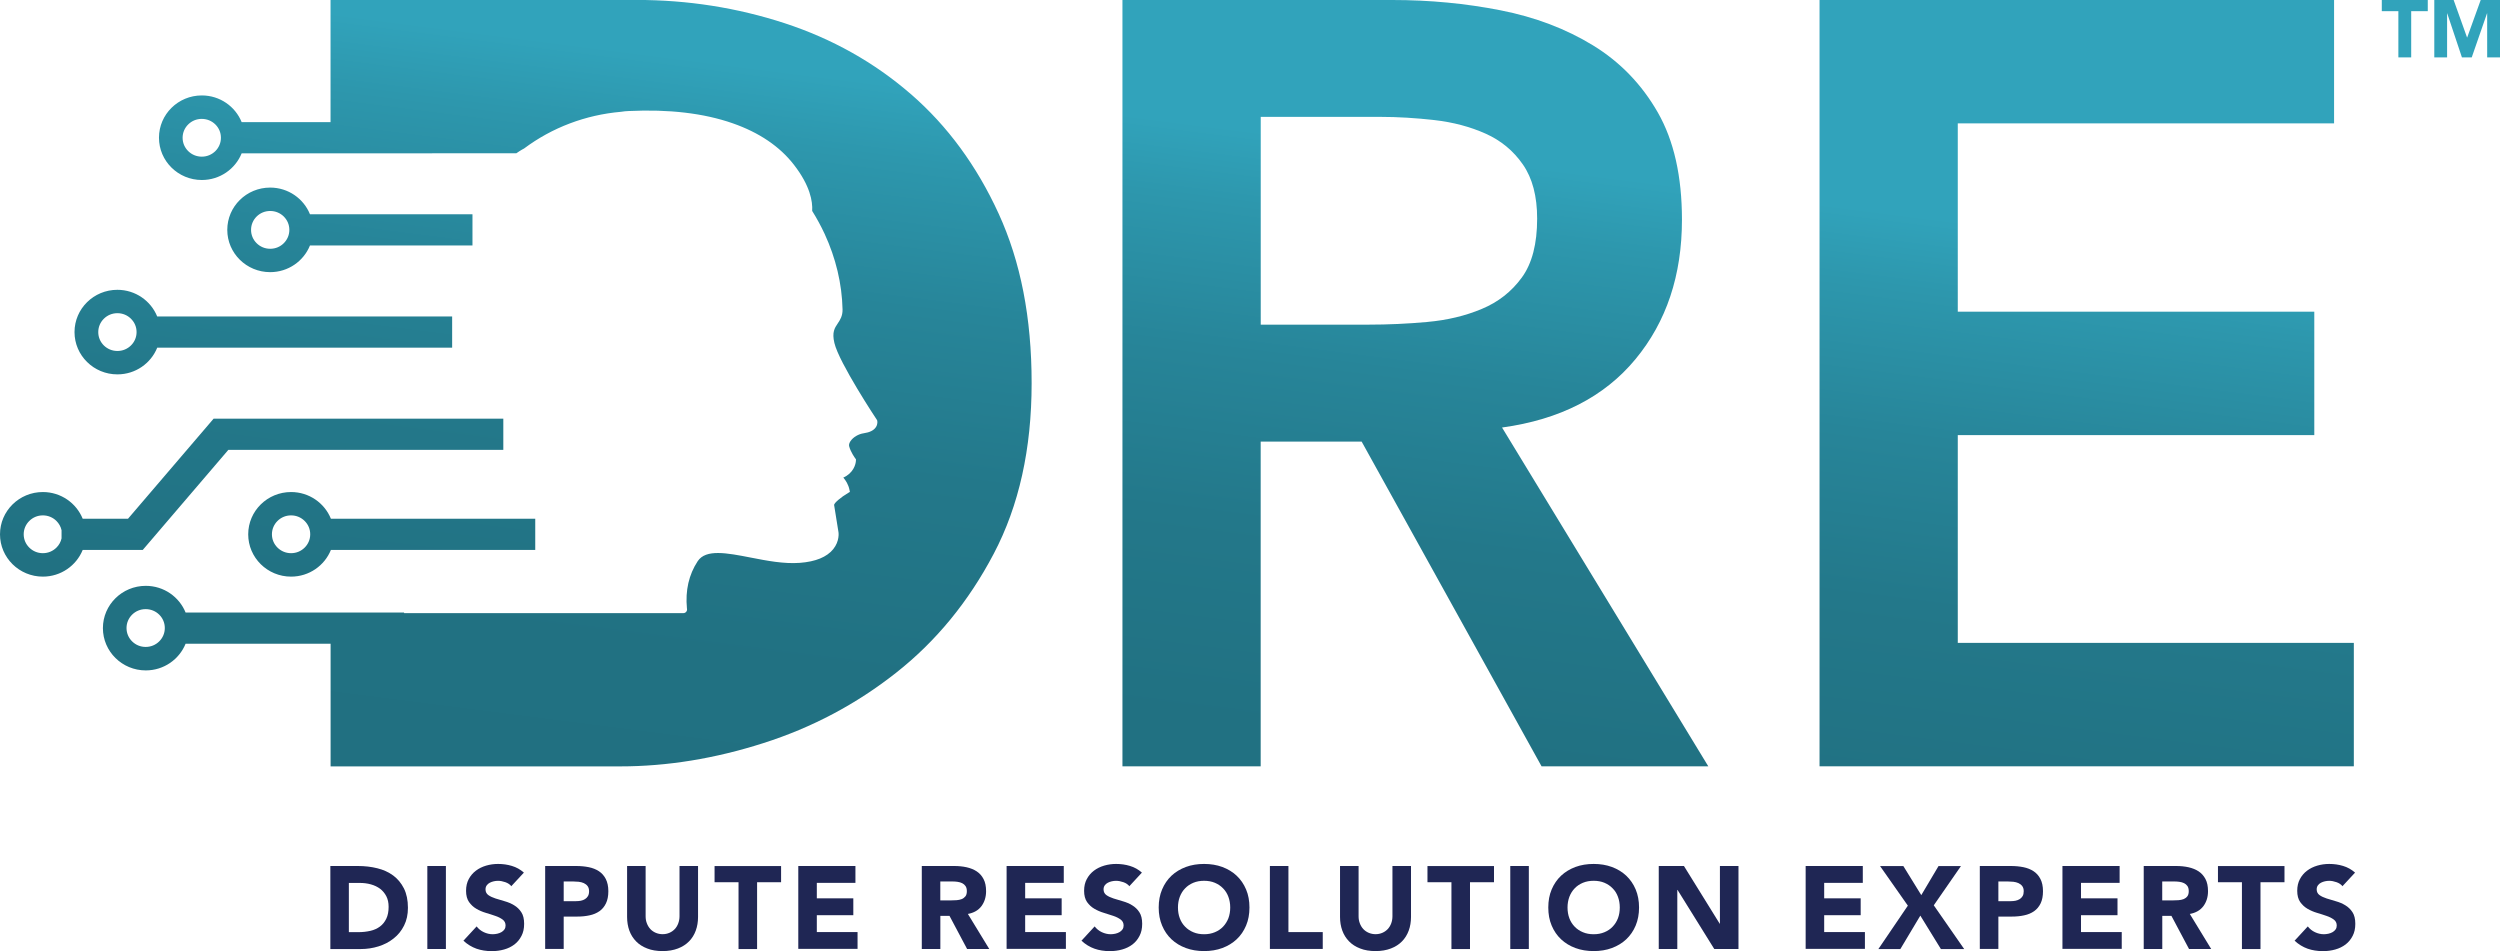 <?xml version="1.0" encoding="UTF-8"?>
<svg xmlns="http://www.w3.org/2000/svg" width="92" height="35" viewBox="0 0 92 35" fill="none">
  <g clip-path="url(#clip0_2499_2974)">
    <path d="M12.155 31.869H13.178C13.425 31.869 13.662 31.897 13.885 31.952C14.108 32.007 14.301 32.095 14.469 32.218C14.634 32.341 14.766 32.499 14.865 32.695C14.963 32.892 15.012 33.128 15.012 33.407C15.012 33.655 14.965 33.871 14.87 34.06C14.776 34.249 14.649 34.407 14.487 34.534C14.327 34.662 14.141 34.76 13.931 34.826C13.721 34.892 13.502 34.925 13.271 34.925H12.157V31.871L12.155 31.869ZM12.838 34.303H13.191C13.349 34.303 13.494 34.286 13.63 34.255C13.766 34.224 13.883 34.17 13.982 34.097C14.08 34.024 14.158 33.928 14.216 33.807C14.274 33.688 14.301 33.541 14.301 33.37C14.301 33.222 14.274 33.092 14.216 32.98C14.158 32.87 14.082 32.778 13.987 32.706C13.89 32.635 13.779 32.581 13.649 32.545C13.518 32.508 13.383 32.492 13.239 32.492H12.838V34.303Z" fill="#1F2654"></path>
    <path d="M15.726 31.869H16.409V34.923H15.726V31.869Z" fill="#1F2654"></path>
    <path d="M18.821 32.616C18.765 32.547 18.691 32.497 18.596 32.464C18.501 32.431 18.412 32.414 18.326 32.414C18.276 32.414 18.226 32.42 18.174 32.431C18.122 32.442 18.072 32.46 18.025 32.484C17.979 32.508 17.939 32.541 17.912 32.581C17.882 32.622 17.867 32.671 17.867 32.728C17.867 32.82 17.902 32.89 17.971 32.939C18.04 32.989 18.129 33.029 18.235 33.064C18.341 33.099 18.457 33.134 18.578 33.167C18.7 33.202 18.814 33.249 18.92 33.314C19.026 33.378 19.115 33.462 19.184 33.569C19.255 33.675 19.288 33.818 19.288 33.996C19.288 34.174 19.256 34.314 19.191 34.44C19.126 34.567 19.041 34.672 18.931 34.756C18.821 34.839 18.695 34.901 18.551 34.941C18.406 34.982 18.256 35.002 18.094 35.002C17.893 35.002 17.707 34.972 17.534 34.912C17.363 34.851 17.201 34.754 17.054 34.618L17.54 34.092C17.61 34.183 17.698 34.255 17.804 34.304C17.91 34.354 18.02 34.38 18.133 34.38C18.189 34.38 18.244 34.372 18.302 34.36C18.36 34.347 18.41 34.327 18.455 34.301C18.499 34.275 18.537 34.242 18.564 34.202C18.592 34.161 18.605 34.114 18.605 34.059C18.605 33.967 18.57 33.894 18.497 33.84C18.425 33.787 18.336 33.741 18.228 33.705C18.12 33.668 18.003 33.629 17.878 33.593C17.753 33.556 17.636 33.505 17.528 33.442C17.421 33.38 17.331 33.295 17.259 33.193C17.188 33.09 17.151 32.952 17.151 32.783C17.151 32.614 17.184 32.475 17.249 32.352C17.314 32.229 17.402 32.125 17.512 32.042C17.621 31.959 17.748 31.897 17.889 31.855C18.032 31.813 18.179 31.793 18.33 31.793C18.505 31.793 18.674 31.816 18.838 31.866C19.002 31.915 19.148 31.996 19.279 32.112L18.812 32.616H18.821Z" fill="#1F2654"></path>
    <path d="M20.062 31.869H21.211C21.371 31.869 21.524 31.884 21.665 31.912C21.808 31.941 21.933 31.991 22.039 32.06C22.145 32.13 22.23 32.225 22.292 32.345C22.353 32.464 22.387 32.614 22.387 32.796C22.387 32.978 22.357 33.125 22.299 33.244C22.242 33.363 22.162 33.46 22.059 33.532C21.957 33.603 21.836 33.655 21.697 33.684C21.557 33.715 21.405 33.73 21.243 33.73H20.744V34.921H20.062V31.868V31.869ZM20.744 33.163H21.198C21.259 33.163 21.319 33.158 21.375 33.147C21.433 33.136 21.483 33.115 21.527 33.088C21.572 33.06 21.609 33.024 21.637 32.976C21.665 32.928 21.678 32.87 21.678 32.796C21.678 32.719 21.659 32.657 21.624 32.609C21.589 32.561 21.54 32.525 21.485 32.499C21.427 32.473 21.364 32.457 21.295 32.449C21.226 32.442 21.157 32.438 21.094 32.438H20.744V33.163Z" fill="#1F2654"></path>
    <path d="M25.688 33.745C25.688 33.926 25.66 34.093 25.604 34.246C25.549 34.398 25.467 34.53 25.357 34.642C25.247 34.754 25.111 34.842 24.948 34.904C24.784 34.967 24.596 35 24.384 35C24.172 35 23.979 34.969 23.817 34.904C23.653 34.842 23.517 34.754 23.408 34.642C23.298 34.53 23.216 34.398 23.16 34.246C23.105 34.093 23.077 33.926 23.077 33.745V31.869H23.759V33.719C23.759 33.815 23.774 33.903 23.806 33.981C23.836 34.062 23.88 34.132 23.934 34.191C23.99 34.249 24.055 34.295 24.133 34.328C24.211 34.361 24.295 34.378 24.384 34.378C24.474 34.378 24.557 34.361 24.634 34.328C24.71 34.295 24.775 34.249 24.831 34.191C24.887 34.132 24.929 34.062 24.959 33.981C24.989 33.901 25.006 33.813 25.006 33.719V31.869H25.688V33.745Z" fill="#1F2654"></path>
    <path d="M27.18 32.466H26.296V31.871H28.744V32.466H27.861V34.925H27.178V32.466H27.18Z" fill="#1F2654"></path>
    <path d="M29.378 31.869H31.48V32.49H30.059V33.059H31.402V33.679H30.059V34.299H31.558V34.919H29.377V31.866L29.378 31.869Z" fill="#1F2654"></path>
    <path d="M33.924 31.869H35.122C35.28 31.869 35.429 31.884 35.57 31.915C35.712 31.947 35.836 31.996 35.942 32.066C36.048 32.136 36.134 32.231 36.195 32.35C36.258 32.469 36.288 32.618 36.288 32.796C36.288 33.011 36.23 33.194 36.117 33.347C36.004 33.497 35.838 33.593 35.618 33.633L36.405 34.923H35.589L34.941 33.703H34.605V34.923H33.922V31.869H33.924ZM34.605 33.134H35.007C35.068 33.134 35.133 33.132 35.202 33.127C35.271 33.121 35.332 33.11 35.388 33.088C35.444 33.066 35.488 33.033 35.526 32.987C35.563 32.941 35.58 32.877 35.58 32.792C35.58 32.715 35.563 32.653 35.531 32.607C35.499 32.561 35.459 32.526 35.408 32.501C35.358 32.477 35.302 32.46 35.237 32.451C35.174 32.442 35.111 32.438 35.049 32.438H34.603V33.132L34.605 33.134Z" fill="#1F2654"></path>
    <path d="M37.045 31.869H39.147V32.49H37.726V33.059H39.069V33.679H37.726V34.299H39.225V34.919H37.043V31.866L37.045 31.869Z" fill="#1F2654"></path>
    <path d="M41.565 32.616C41.509 32.547 41.435 32.497 41.34 32.464C41.245 32.431 41.156 32.414 41.07 32.414C41.02 32.414 40.97 32.42 40.918 32.431C40.865 32.442 40.815 32.46 40.769 32.484C40.722 32.508 40.683 32.541 40.655 32.581C40.626 32.622 40.611 32.671 40.611 32.728C40.611 32.82 40.646 32.89 40.715 32.939C40.784 32.989 40.873 33.029 40.979 33.064C41.085 33.099 41.2 33.134 41.321 33.167C41.444 33.202 41.557 33.249 41.663 33.314C41.77 33.378 41.859 33.462 41.928 33.569C41.998 33.675 42.032 33.818 42.032 33.996C42.032 34.174 42 34.314 41.935 34.44C41.87 34.567 41.784 34.672 41.675 34.756C41.565 34.839 41.438 34.901 41.295 34.941C41.15 34.982 40.999 35.002 40.838 35.002C40.637 35.002 40.451 34.972 40.278 34.912C40.107 34.851 39.945 34.754 39.798 34.618L40.283 34.092C40.354 34.183 40.441 34.255 40.547 34.304C40.654 34.354 40.763 34.38 40.877 34.38C40.932 34.38 40.988 34.372 41.046 34.36C41.104 34.347 41.154 34.327 41.199 34.301C41.243 34.275 41.28 34.242 41.308 34.202C41.336 34.161 41.349 34.114 41.349 34.059C41.349 33.967 41.314 33.894 41.241 33.84C41.169 33.787 41.079 33.741 40.972 33.705C40.864 33.668 40.746 33.629 40.622 33.593C40.497 33.556 40.38 33.505 40.272 33.442C40.164 33.38 40.075 33.295 40.002 33.193C39.932 33.09 39.895 32.952 39.895 32.783C39.895 32.614 39.928 32.475 39.993 32.352C40.058 32.229 40.146 32.125 40.255 32.042C40.365 31.959 40.492 31.897 40.633 31.855C40.776 31.813 40.923 31.793 41.074 31.793C41.249 31.793 41.418 31.816 41.582 31.866C41.745 31.915 41.892 31.996 42.022 32.112L41.556 32.616H41.565Z" fill="#1F2654"></path>
    <path d="M42.64 33.396C42.64 33.152 42.681 32.93 42.765 32.732C42.848 32.534 42.964 32.365 43.112 32.225C43.261 32.086 43.438 31.98 43.641 31.904C43.845 31.829 44.067 31.793 44.31 31.793C44.554 31.793 44.775 31.829 44.98 31.904C45.184 31.98 45.359 32.086 45.508 32.225C45.657 32.365 45.772 32.534 45.856 32.732C45.94 32.93 45.98 33.152 45.98 33.396C45.98 33.64 45.94 33.862 45.856 34.06C45.772 34.259 45.657 34.428 45.508 34.567C45.359 34.706 45.182 34.813 44.98 34.888C44.777 34.963 44.554 35 44.31 35C44.067 35 43.845 34.963 43.641 34.888C43.436 34.813 43.261 34.706 43.112 34.567C42.964 34.428 42.848 34.259 42.765 34.06C42.681 33.862 42.64 33.64 42.64 33.396ZM43.349 33.396C43.349 33.539 43.371 33.672 43.416 33.791C43.46 33.91 43.525 34.013 43.611 34.101C43.695 34.189 43.797 34.257 43.914 34.306C44.031 34.356 44.163 34.38 44.31 34.38C44.457 34.38 44.587 34.356 44.706 34.306C44.825 34.257 44.926 34.189 45.01 34.101C45.093 34.013 45.158 33.91 45.205 33.791C45.249 33.672 45.272 33.539 45.272 33.396C45.272 33.253 45.249 33.125 45.205 33.004C45.16 32.882 45.095 32.778 45.01 32.692C44.924 32.603 44.824 32.536 44.706 32.486C44.589 32.437 44.457 32.413 44.31 32.413C44.163 32.413 44.033 32.437 43.914 32.486C43.797 32.536 43.695 32.603 43.611 32.692C43.525 32.78 43.462 32.884 43.416 33.004C43.371 33.125 43.349 33.255 43.349 33.396Z" fill="#1F2654"></path>
    <path d="M46.732 31.869H47.414V34.301H48.677V34.921H46.732V31.868V31.869Z" fill="#1F2654"></path>
    <path d="M51.925 33.745C51.925 33.926 51.897 34.093 51.841 34.246C51.785 34.398 51.704 34.53 51.594 34.642C51.484 34.754 51.348 34.842 51.185 34.904C51.021 34.967 50.833 35 50.621 35C50.409 35 50.216 34.969 50.054 34.904C49.89 34.842 49.754 34.754 49.645 34.642C49.535 34.53 49.453 34.398 49.397 34.246C49.341 34.093 49.313 33.926 49.313 33.745V31.869H49.996V33.719C49.996 33.815 50.011 33.903 50.043 33.981C50.072 34.062 50.117 34.132 50.171 34.191C50.227 34.249 50.292 34.295 50.37 34.328C50.448 34.361 50.532 34.378 50.621 34.378C50.71 34.378 50.794 34.361 50.87 34.328C50.947 34.295 51.012 34.249 51.068 34.191C51.123 34.132 51.166 34.062 51.196 33.981C51.226 33.901 51.242 33.813 51.242 33.719V31.869H51.925V33.745Z" fill="#1F2654"></path>
    <path d="M53.415 32.466H52.531V31.871H54.979V32.466H54.096V34.925H53.413V32.466H53.415Z" fill="#1F2654"></path>
    <path d="M55.578 31.869H56.261V34.923H55.578V31.869Z" fill="#1F2654"></path>
    <path d="M56.977 33.396C56.977 33.152 57.017 32.93 57.101 32.732C57.185 32.534 57.3 32.365 57.449 32.225C57.598 32.086 57.775 31.98 57.977 31.904C58.182 31.829 58.403 31.793 58.647 31.793C58.891 31.793 59.112 31.829 59.316 31.904C59.521 31.98 59.696 32.086 59.845 32.225C59.993 32.365 60.109 32.534 60.193 32.732C60.276 32.93 60.317 33.152 60.317 33.396C60.317 33.64 60.276 33.862 60.193 34.06C60.109 34.259 59.993 34.428 59.845 34.567C59.696 34.706 59.519 34.813 59.316 34.888C59.114 34.963 58.891 35 58.647 35C58.403 35 58.182 34.963 57.977 34.888C57.773 34.813 57.598 34.706 57.449 34.567C57.3 34.428 57.185 34.259 57.101 34.06C57.017 33.862 56.977 33.64 56.977 33.396ZM57.685 33.396C57.685 33.539 57.708 33.672 57.752 33.791C57.797 33.91 57.862 34.013 57.947 34.101C58.031 34.189 58.133 34.257 58.251 34.306C58.368 34.356 58.5 34.38 58.647 34.38C58.794 34.38 58.924 34.356 59.043 34.306C59.162 34.257 59.263 34.189 59.346 34.101C59.43 34.013 59.495 33.91 59.541 33.791C59.586 33.672 59.608 33.539 59.608 33.396C59.608 33.253 59.586 33.125 59.541 33.004C59.497 32.882 59.432 32.778 59.346 32.692C59.261 32.603 59.16 32.536 59.043 32.486C58.926 32.437 58.794 32.413 58.647 32.413C58.5 32.413 58.37 32.437 58.251 32.486C58.133 32.536 58.031 32.603 57.947 32.692C57.862 32.78 57.799 32.884 57.752 33.004C57.708 33.125 57.685 33.255 57.685 33.396Z" fill="#1F2654"></path>
    <path d="M61.042 31.869H61.969L63.284 33.991H63.293V31.869H63.976V34.923H63.085L61.734 32.75H61.725V34.923H61.042V31.869Z" fill="#1F2654"></path>
    <path d="M66.45 31.869H68.551V32.49H67.13V33.059H68.473V33.679H67.13V34.299H68.629V34.919H66.448V31.866L66.45 31.869Z" fill="#1F2654"></path>
    <path d="M70.209 33.328L69.186 31.871H70.043L70.703 32.941L71.338 31.871H72.163L71.163 33.315L72.282 34.925H71.425L70.668 33.695L69.933 34.925H69.124L70.209 33.328Z" fill="#1F2654"></path>
    <path d="M72.857 31.869H74.007C74.166 31.869 74.319 31.884 74.46 31.912C74.604 31.941 74.728 31.991 74.834 32.06C74.94 32.13 75.026 32.225 75.087 32.345C75.149 32.464 75.182 32.614 75.182 32.796C75.182 32.978 75.152 33.125 75.095 33.244C75.037 33.363 74.957 33.46 74.855 33.532C74.752 33.603 74.632 33.655 74.492 33.684C74.353 33.715 74.2 33.73 74.038 33.73H73.54V34.921H72.857V31.868V31.869ZM73.54 33.163H73.994C74.055 33.163 74.115 33.158 74.17 33.147C74.228 33.136 74.278 33.115 74.323 33.088C74.367 33.06 74.405 33.024 74.433 32.976C74.46 32.928 74.473 32.87 74.473 32.796C74.473 32.719 74.455 32.657 74.419 32.609C74.384 32.561 74.336 32.525 74.28 32.499C74.222 32.473 74.159 32.457 74.09 32.449C74.022 32.442 73.953 32.438 73.889 32.438H73.54V33.163Z" fill="#1F2654"></path>
    <path d="M75.9 31.869H78.002V32.49H76.581V33.059H77.924V33.679H76.581V34.299H78.08V34.919H75.898V31.866L75.9 31.869Z" fill="#1F2654"></path>
    <path d="M78.891 31.869H80.089C80.247 31.869 80.396 31.884 80.537 31.915C80.678 31.947 80.803 31.996 80.909 32.066C81.015 32.136 81.1 32.231 81.162 32.35C81.225 32.469 81.255 32.618 81.255 32.796C81.255 33.011 81.197 33.194 81.084 33.347C80.97 33.497 80.805 33.593 80.585 33.633L81.372 34.923H80.556L79.908 33.703H79.572V34.923H78.889V31.869H78.891ZM79.572 33.134H79.973C80.035 33.134 80.1 33.132 80.169 33.127C80.237 33.121 80.299 33.11 80.355 33.088C80.41 33.066 80.455 33.033 80.492 32.987C80.529 32.941 80.546 32.877 80.546 32.792C80.546 32.715 80.529 32.653 80.498 32.607C80.466 32.561 80.425 32.526 80.375 32.501C80.325 32.477 80.269 32.46 80.204 32.451C80.141 32.442 80.078 32.438 80.016 32.438H79.57V33.132L79.572 33.134Z" fill="#1F2654"></path>
    <path d="M82.505 32.466H81.621V31.871H84.069V32.466H83.186V34.925H82.503V32.466H82.505Z" fill="#1F2654"></path>
    <path d="M86.208 32.616C86.152 32.547 86.078 32.497 85.983 32.464C85.888 32.431 85.799 32.414 85.713 32.414C85.663 32.414 85.613 32.42 85.561 32.431C85.509 32.442 85.458 32.46 85.412 32.484C85.365 32.508 85.326 32.541 85.299 32.581C85.269 32.622 85.254 32.671 85.254 32.728C85.254 32.82 85.289 32.89 85.358 32.939C85.427 32.989 85.516 33.029 85.622 33.064C85.728 33.099 85.844 33.134 85.964 33.167C86.087 33.202 86.201 33.249 86.307 33.314C86.413 33.378 86.502 33.462 86.571 33.569C86.641 33.675 86.675 33.818 86.675 33.996C86.675 34.174 86.643 34.314 86.578 34.44C86.513 34.567 86.427 34.672 86.318 34.756C86.208 34.839 86.082 34.901 85.938 34.941C85.793 34.982 85.643 35.002 85.481 35.002C85.28 35.002 85.094 34.972 84.921 34.912C84.75 34.851 84.588 34.754 84.441 34.618L84.927 34.092C84.997 34.183 85.085 34.255 85.191 34.304C85.297 34.354 85.406 34.38 85.52 34.38C85.576 34.38 85.631 34.372 85.689 34.36C85.747 34.347 85.797 34.327 85.842 34.301C85.886 34.275 85.923 34.242 85.951 34.202C85.979 34.161 85.992 34.114 85.992 34.059C85.992 33.967 85.957 33.894 85.884 33.84C85.812 33.787 85.723 33.741 85.615 33.705C85.507 33.668 85.39 33.629 85.265 33.593C85.14 33.556 85.023 33.505 84.915 33.442C84.808 33.38 84.718 33.295 84.646 33.193C84.575 33.09 84.538 32.952 84.538 32.783C84.538 32.614 84.571 32.475 84.636 32.352C84.701 32.229 84.789 32.125 84.899 32.042C85.008 31.959 85.135 31.897 85.276 31.855C85.419 31.813 85.566 31.793 85.717 31.793C85.892 31.793 86.061 31.816 86.225 31.866C86.388 31.915 86.535 31.996 86.666 32.112L86.199 32.616H86.208Z" fill="#1F2654"></path>
    <path d="M60.181 13.223C61.325 11.843 61.896 10.129 61.896 8.085C61.896 6.492 61.6 5.176 61.009 4.141C60.418 3.107 59.623 2.283 58.626 1.672C57.63 1.061 56.493 0.629 55.215 0.378C53.937 0.127 52.611 0 51.239 0H41.306V28.2H46.393V16.25H50.108L56.729 28.2H62.865L55.275 15.733C57.401 15.441 59.036 14.604 60.179 13.225L60.181 13.223ZM52.531 11.848C51.804 11.914 51.079 11.947 50.351 11.947H46.395V4.301H50.796C51.441 4.301 52.107 4.342 52.794 4.42C53.48 4.499 54.107 4.666 54.67 4.918C55.236 5.171 55.693 5.549 56.043 6.054C56.393 6.558 56.567 7.222 56.567 8.044C56.567 8.975 56.38 9.698 56.002 10.215C55.624 10.733 55.133 11.118 54.529 11.369C53.924 11.623 53.257 11.782 52.531 11.847V11.848Z" fill="url(#paint0_linear_2499_2974)"></path>
    <path d="M72.046 16.012H85.166V11.47H72.046V4.54H85.894V0H66.959V28.2H86.621V23.658H72.046V16.012Z" fill="url(#paint1_linear_2499_2974)"></path>
    <path d="M87.65 0.411H88.26V2.112H88.732V0.411H89.342V0H87.65V0.411Z" fill="url(#paint2_linear_2499_2974)"></path>
    <path d="M91.29 0L90.793 1.378H90.787L90.294 0H89.582V2.112H90.053V0.492H90.058L90.599 2.112H90.96L91.522 0.492H91.528V2.112H92V0H91.29Z" fill="url(#paint3_linear_2499_2974)"></path>
    <path d="M33.52 3.464C32.174 2.296 30.626 1.428 28.878 0.855C27.128 0.284 25.311 -0.002 23.428 -0.002H12.164V4.494H8.893C8.66 3.919 8.093 3.512 7.427 3.512C6.556 3.512 5.85 4.209 5.85 5.068C5.85 5.927 6.556 6.624 7.427 6.624C8.093 6.624 8.66 6.217 8.893 5.643H15.905V5.639H19.003C19.176 5.518 19.286 5.465 19.286 5.465C20.318 4.694 21.546 4.228 22.855 4.114C22.948 4.097 23.047 4.09 23.136 4.086C24.611 4.015 25.898 4.165 26.96 4.536C27.939 4.877 28.699 5.393 29.22 6.068C29.812 6.833 29.91 7.411 29.888 7.762C30.057 8.033 30.21 8.314 30.346 8.606C30.76 9.503 30.983 10.437 31.006 11.386C31.011 11.63 30.913 11.777 30.827 11.905C30.716 12.07 30.611 12.225 30.706 12.623C30.879 13.353 32.254 15.43 32.269 15.45L32.278 15.465L32.282 15.482C32.285 15.494 32.31 15.606 32.231 15.722C32.153 15.839 32.003 15.913 31.785 15.944C31.592 15.972 31.396 16.087 31.298 16.234C31.253 16.302 31.235 16.368 31.248 16.419C31.303 16.639 31.474 16.869 31.476 16.871L31.499 16.9V16.935C31.497 17.098 31.393 17.417 31.034 17.575C31.119 17.674 31.223 17.828 31.262 18.032L31.276 18.102L31.214 18.139C30.944 18.298 30.697 18.509 30.695 18.581C30.727 18.77 30.857 19.581 30.857 19.59C30.859 19.603 30.902 19.915 30.662 20.21C30.427 20.5 30.015 20.669 29.436 20.713C28.85 20.757 28.227 20.636 27.624 20.518C26.739 20.346 25.975 20.199 25.675 20.652C25.35 21.146 25.216 21.73 25.279 22.387L25.283 22.412C25.292 22.493 25.229 22.563 25.149 22.563H14.87V22.541H6.83C6.597 21.966 6.03 21.559 5.364 21.559C4.494 21.559 3.787 22.256 3.787 23.115C3.787 23.974 4.494 24.671 5.364 24.671C6.03 24.671 6.597 24.264 6.83 23.689H12.166V28.203H22.824C24.546 28.203 26.302 27.919 28.093 27.346C29.882 26.776 31.512 25.913 32.977 24.757C34.443 23.603 35.643 22.142 36.571 20.375C37.499 18.61 37.964 16.518 37.964 14.102C37.964 11.685 37.56 9.635 36.753 7.868C35.946 6.103 34.869 4.635 33.524 3.466L33.52 3.464ZM7.924 5.562C7.795 5.688 7.622 5.765 7.425 5.765C7.23 5.765 7.055 5.688 6.927 5.562C6.798 5.435 6.72 5.264 6.72 5.07C6.72 4.877 6.798 4.705 6.927 4.578C7.055 4.452 7.228 4.375 7.425 4.375C7.62 4.375 7.795 4.452 7.924 4.578C8.052 4.705 8.13 4.875 8.13 5.07C8.13 5.263 8.052 5.435 7.924 5.562ZM5.859 23.603C5.731 23.73 5.558 23.807 5.36 23.807C5.165 23.807 4.99 23.73 4.862 23.603C4.734 23.477 4.656 23.306 4.656 23.111C4.656 22.919 4.734 22.746 4.862 22.619C4.99 22.493 5.163 22.416 5.36 22.416C5.556 22.416 5.731 22.493 5.859 22.619C5.987 22.746 6.065 22.917 6.065 23.111C6.065 23.304 5.987 23.477 5.859 23.603Z" fill="url(#paint4_linear_2499_2974)"></path>
    <path d="M4.321 13.777C4.987 13.777 5.554 13.37 5.786 12.795H16.639V11.646H5.785C5.552 11.072 4.985 10.665 4.319 10.665C3.448 10.665 2.742 11.362 2.742 12.221C2.742 13.08 3.448 13.777 4.319 13.777H4.321ZM3.822 11.729C3.951 11.602 4.124 11.525 4.321 11.525C4.516 11.525 4.691 11.602 4.819 11.729C4.948 11.856 5.026 12.026 5.026 12.221C5.026 12.414 4.948 12.586 4.819 12.713C4.691 12.839 4.518 12.916 4.321 12.916C4.125 12.916 3.951 12.839 3.822 12.713C3.694 12.586 3.616 12.415 3.616 12.221C3.616 12.028 3.694 11.856 3.822 11.729Z" fill="url(#paint5_linear_2499_2974)"></path>
    <path d="M11.407 9.033H17.387V7.885H11.407C11.175 7.31 10.607 6.903 9.942 6.903C9.069 6.903 8.364 7.6 8.364 8.459C8.364 9.318 9.071 10.015 9.942 10.015C10.607 10.015 11.175 9.608 11.407 9.033ZM9.239 8.459C9.239 8.266 9.317 8.094 9.445 7.967C9.573 7.841 9.746 7.764 9.943 7.764C10.139 7.764 10.314 7.841 10.442 7.967C10.57 8.094 10.648 8.265 10.648 8.459C10.648 8.652 10.57 8.824 10.442 8.951C10.314 9.078 10.141 9.155 9.943 9.155C9.748 9.155 9.573 9.078 9.445 8.951C9.317 8.824 9.239 8.654 9.239 8.459Z" fill="url(#paint6_linear_2499_2974)"></path>
    <path d="M10.712 18.107C9.839 18.107 9.134 18.805 9.134 19.663C9.134 20.522 9.841 21.22 10.712 21.22C11.377 21.22 11.945 20.812 12.177 20.238H19.697V19.089H12.177C11.945 18.515 11.377 18.107 10.712 18.107ZM11.21 20.153C11.082 20.28 10.909 20.357 10.712 20.357C10.516 20.357 10.341 20.28 10.213 20.153C10.085 20.027 10.007 19.856 10.007 19.662C10.007 19.469 10.085 19.297 10.213 19.17C10.341 19.043 10.514 18.966 10.712 18.966C10.907 18.966 11.082 19.043 11.21 19.17C11.338 19.297 11.416 19.467 11.416 19.662C11.416 19.854 11.338 20.027 11.21 20.153Z" fill="url(#paint7_linear_2499_2974)"></path>
    <path d="M5.253 20.238L8.403 16.555H18.522V15.406H7.862L4.711 19.089H3.043C2.81 18.515 2.243 18.107 1.577 18.107C0.705 18.107 0 18.805 0 19.663C0 20.522 0.707 21.22 1.577 21.22C2.243 21.22 2.81 20.812 3.043 20.238H5.253ZM1.577 20.357C1.382 20.357 1.207 20.28 1.079 20.153C0.95 20.027 0.872 19.856 0.872 19.662C0.872 19.469 0.95 19.297 1.079 19.17C1.207 19.043 1.38 18.966 1.577 18.966C1.773 18.966 1.947 19.043 2.076 19.17C2.169 19.264 2.236 19.379 2.265 19.511V19.812C2.236 19.944 2.171 20.06 2.076 20.153C1.947 20.28 1.774 20.357 1.577 20.357Z" fill="url(#paint8_linear_2499_2974)"></path>
  </g>
  <defs>
    <linearGradient id="paint0_linear_2499_2974" x1="48.765" y1="39.356" x2="53.075" y2="5.683" gradientUnits="userSpaceOnUse">
      <stop stop-color="#216F80"></stop>
      <stop offset="0.36" stop-color="#217182"></stop>
      <stop offset="0.58" stop-color="#23788A"></stop>
      <stop offset="0.76" stop-color="#278599"></stop>
      <stop offset="0.92" stop-color="#2D97AD"></stop>
      <stop offset="1" stop-color="#31A3BB"></stop>
    </linearGradient>
    <linearGradient id="paint1_linear_2499_2974" x1="73.058" y1="42.466" x2="77.37" y2="8.795" gradientUnits="userSpaceOnUse">
      <stop stop-color="#216F80"></stop>
      <stop offset="0.36" stop-color="#217182"></stop>
      <stop offset="0.58" stop-color="#23788A"></stop>
      <stop offset="0.76" stop-color="#278599"></stop>
      <stop offset="0.92" stop-color="#2D97AD"></stop>
      <stop offset="1" stop-color="#31A3BB"></stop>
    </linearGradient>
    <linearGradient id="paint2_linear_2499_2974" x1="82.775" y1="43.711" x2="87.085" y2="10.037" gradientUnits="userSpaceOnUse">
      <stop stop-color="#216F80"></stop>
      <stop offset="0.36" stop-color="#217182"></stop>
      <stop offset="0.58" stop-color="#23788A"></stop>
      <stop offset="0.76" stop-color="#278599"></stop>
      <stop offset="0.92" stop-color="#2D97AD"></stop>
      <stop offset="1" stop-color="#31A3BB"></stop>
    </linearGradient>
    <linearGradient id="paint3_linear_2499_2974" x1="85.14" y1="44.013" x2="89.451" y2="10.34" gradientUnits="userSpaceOnUse">
      <stop stop-color="#216F80"></stop>
      <stop offset="0.36" stop-color="#217182"></stop>
      <stop offset="0.58" stop-color="#23788A"></stop>
      <stop offset="0.76" stop-color="#278599"></stop>
      <stop offset="0.92" stop-color="#2D97AD"></stop>
      <stop offset="1" stop-color="#31A3BB"></stop>
    </linearGradient>
    <linearGradient id="paint4_linear_2499_2974" x1="18.564" y1="35.49" x2="22.877" y2="1.818" gradientUnits="userSpaceOnUse">
      <stop stop-color="#216F80"></stop>
      <stop offset="0.36" stop-color="#217182"></stop>
      <stop offset="0.58" stop-color="#23788A"></stop>
      <stop offset="0.76" stop-color="#278599"></stop>
      <stop offset="0.92" stop-color="#2D97AD"></stop>
      <stop offset="1" stop-color="#31A3BB"></stop>
    </linearGradient>
    <linearGradient id="paint5_linear_2499_2974" x1="6.858" y1="33.991" x2="11.168" y2="0.319" gradientUnits="userSpaceOnUse">
      <stop stop-color="#216F80"></stop>
      <stop offset="0.36" stop-color="#217182"></stop>
      <stop offset="0.58" stop-color="#23788A"></stop>
      <stop offset="0.76" stop-color="#278599"></stop>
      <stop offset="0.92" stop-color="#2D97AD"></stop>
      <stop offset="1" stop-color="#31A3BB"></stop>
    </linearGradient>
    <linearGradient id="paint6_linear_2499_2974" x1="9.504" y1="34.33" x2="13.815" y2="0.657" gradientUnits="userSpaceOnUse">
      <stop stop-color="#216F80"></stop>
      <stop offset="0.36" stop-color="#217182"></stop>
      <stop offset="0.58" stop-color="#23788A"></stop>
      <stop offset="0.76" stop-color="#278599"></stop>
      <stop offset="0.92" stop-color="#2D97AD"></stop>
      <stop offset="1" stop-color="#31A3BB"></stop>
    </linearGradient>
    <linearGradient id="paint7_linear_2499_2974" x1="12.467" y1="34.71" x2="16.778" y2="1.037" gradientUnits="userSpaceOnUse">
      <stop stop-color="#216F80"></stop>
      <stop offset="0.36" stop-color="#217182"></stop>
      <stop offset="0.58" stop-color="#23788A"></stop>
      <stop offset="0.76" stop-color="#278599"></stop>
      <stop offset="0.92" stop-color="#2D97AD"></stop>
      <stop offset="1" stop-color="#31A3BB"></stop>
    </linearGradient>
    <linearGradient id="paint8_linear_2499_2974" x1="7.159" y1="34.029" x2="11.469" y2="0.358" gradientUnits="userSpaceOnUse">
      <stop stop-color="#216F80"></stop>
      <stop offset="0.36" stop-color="#217182"></stop>
      <stop offset="0.58" stop-color="#23788A"></stop>
      <stop offset="0.76" stop-color="#278599"></stop>
      <stop offset="0.92" stop-color="#2D97AD"></stop>
      <stop offset="1" stop-color="#31A3BB"></stop>
    </linearGradient>
    <clipPath id="clip0_2499_2974">
      <rect width="92" height="35" fill="white"></rect>
    </clipPath>
  </defs>
</svg>
